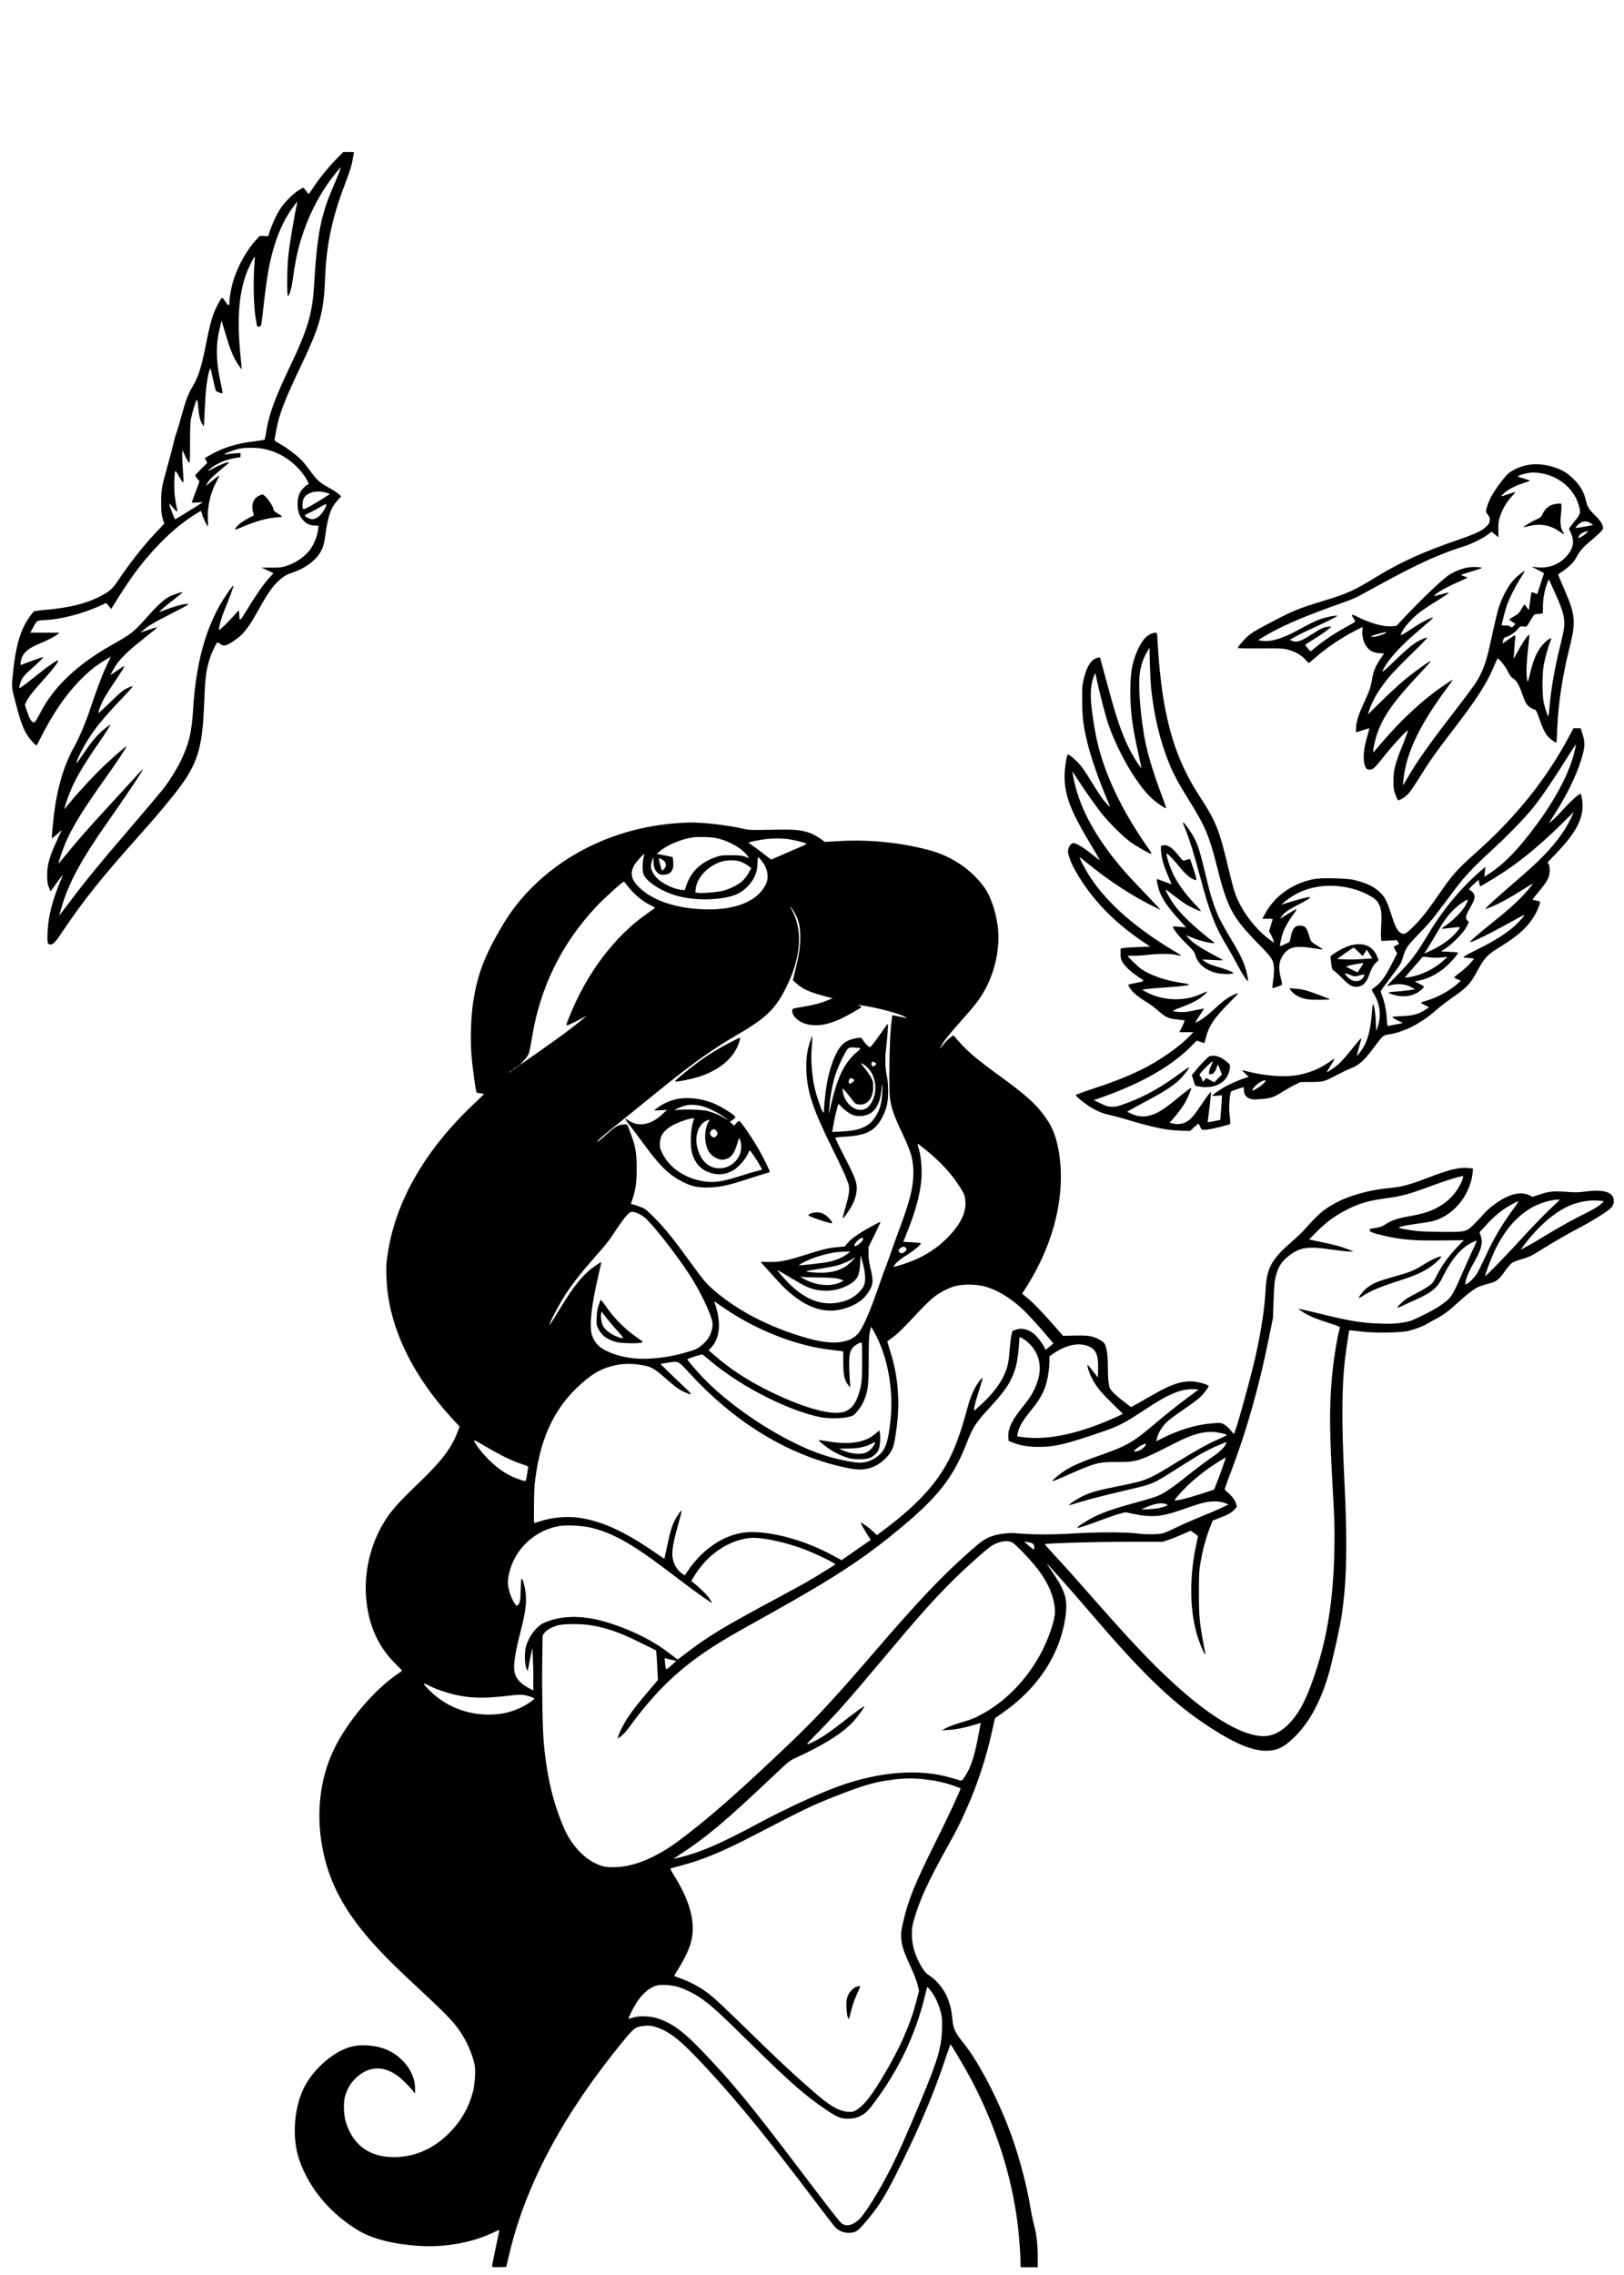 <?xml version="1.0" standalone="no"?>
<!DOCTYPE svg PUBLIC "-//W3C//DTD SVG 20010904//EN"
 "http://www.w3.org/TR/2001/REC-SVG-20010904/DTD/svg10.dtd">
<svg version="1.0" xmlns="http://www.w3.org/2000/svg"
 width="2363pt" height="3308pt" viewBox="0 0 2363 3308"
 preserveAspectRatio="xMidYMid meet">
<g transform="translate(0,3308) scale(0.1,-0.1)"
fill="#000000" stroke="none">
<path d="M4909 30783 c-137 -140 -256 -288 -364 -450 -43 -66 -64 -87 -65 -65
-1 4 -16 25 -34 46 l-33 39 -59 -34 c-72 -40 -216 -182 -269 -264 -56 -85
-113 -205 -151 -315 l-33 -95 -59 3 -60 3 -48 -51 c-148 -157 -286 -408 -349
-634 -21 -77 -45 -210 -46 -261 -1 -80 -11 -82 -60 -10 -52 74 -46 76 -106
-35 -77 -143 -110 -253 -179 -602 -62 -315 -111 -468 -194 -603 -59 -96 -102
-209 -156 -410 -25 -93 -58 -206 -74 -250 -16 -44 -38 -122 -49 -174 -11 -51
-47 -188 -80 -305 -89 -315 -96 -356 -96 -541 0 -137 3 -171 22 -235 l23 -74
-38 -41 c-20 -22 -69 -74 -108 -115 -160 -170 -359 -423 -521 -665 -90 -134
-129 -167 -288 -248 -200 -100 -447 -158 -795 -187 -74 -6 -140 -16 -146 -21
-28 -23 -95 -119 -132 -189 -81 -152 -135 -360 -166 -640 -31 -289 -34 -249
33 -505 73 -284 113 -387 188 -496 33 -47 110 -125 117 -118 2 2 23 42 46 89
193 385 395 676 627 901 122 119 200 178 366 278 l38 23 -14 -33 c-8 -19 -38
-82 -66 -141 -47 -100 -152 -381 -231 -623 -49 -150 -155 -399 -210 -495 -155
-270 -255 -601 -305 -1005 -19 -155 -34 -338 -29 -344 2 -2 35 24 74 58 l70
62 -51 -108 c-128 -272 -162 -387 -163 -548 0 -91 4 -121 23 -172 13 -35 25
-63 27 -63 2 0 32 42 68 93 36 50 77 106 91 122 23 28 23 24 -11 -55 -119
-282 -181 -522 -191 -739 -7 -152 -2 -186 25 -193 44 -12 78 18 159 138 340
506 578 805 1153 1449 329 369 573 667 673 823 188 292 245 522 267 1077 15
396 26 489 81 665 25 82 100 240 115 240 2 0 22 -12 44 -27 37 -24 44 -25 80
-14 56 17 177 100 236 163 74 78 131 164 234 348 120 216 190 320 264 395 80
80 136 117 221 145 177 57 328 162 406 283 46 71 65 132 84 274 39 278 79 391
177 498 l53 58 -41 36 c-23 20 -83 59 -133 86 -137 75 -176 109 -268 235 -46
63 -107 139 -136 169 -68 70 -225 187 -322 241 -56 31 -75 46 -71 58 3 10 14
71 26 137 39 224 118 430 347 910 290 605 344 800 363 1300 19 484 100 869
288 1365 81 214 97 265 117 380 8 47 15 86 15 88 0 1 -35 2 -78 2 l-77 0 -86
-87z m28 -204 c-13 -35 -57 -140 -97 -234 -173 -402 -226 -682 -270 -1410 -25
-421 -90 -638 -360 -1205 -210 -442 -293 -669 -332 -905 -11 -71 -24 -134 -28
-138 -4 -4 -62 -14 -131 -22 -282 -31 -493 -99 -706 -227 l-33 -19 18 -35 18
-35 -88 -86 c-48 -48 -88 -91 -88 -96 0 -5 14 -27 31 -48 l31 -39 -52 -143
c-29 -78 -55 -148 -58 -156 -5 -12 9 -13 78 -8 46 4 81 5 79 3 -15 -13 -391
-246 -400 -248 -10 -3 -94 221 -85 229 1 2 25 -24 52 -56 27 -33 53 -60 58
-60 5 -1 6 14 2 32 -34 167 -40 224 -40 367 1 85 5 165 10 178 9 21 15 14 64
-75 66 -117 68 -113 51 103 -14 185 -14 309 1 274 34 -80 70 -149 85 -163 17
-15 18 -3 18 276 0 235 3 308 17 372 18 85 62 231 77 254 12 19 18 -5 26 -104
9 -117 23 -179 52 -231 14 -25 27 -44 29 -42 2 2 8 112 13 243 6 132 17 292
26 355 16 128 49 263 58 240 3 -8 20 -80 38 -160 17 -80 35 -152 40 -161 8
-16 87 -45 97 -35 3 4 -9 68 -26 144 -68 299 -74 548 -19 779 l31 132 52 -177
c71 -238 113 -345 180 -448 30 -47 57 -84 59 -82 2 2 -2 64 -10 138 -59 550
-36 931 75 1240 34 95 118 265 127 256 2 -1 -2 -72 -8 -157 -16 -219 -6 -581
20 -729 12 -63 21 -118 21 -122 0 -5 11 -8 25 -8 33 0 39 18 54 160 25 242 63
530 87 660 69 379 189 689 352 910 68 93 72 97 67 74 -42 -185 -113 -611 -131
-783 -17 -155 -20 -559 -5 -574 13 -13 47 88 61 178 48 335 76 471 137 665 90
290 224 565 394 806 64 91 171 223 177 219 1 -1 -8 -31 -21 -66z m-1109 -4025
c97 -20 150 -38 238 -80 156 -74 315 -221 396 -367 33 -61 35 -67 17 -72 -10
-4 -39 -26 -63 -51 -60 -59 -86 -130 -86 -233 0 -100 22 -169 73 -227 54 -61
106 -86 179 -86 50 0 58 -3 54 -16 -2 -10 -8 -42 -12 -72 -9 -71 -60 -192
-111 -261 -79 -107 -210 -196 -353 -241 -64 -20 -95 -23 -215 -22 l-140 0 87
-40 87 -41 -73 -81 c-78 -87 -200 -264 -331 -482 -87 -144 -91 -145 -94 -29 0
26 -4 47 -9 47 -4 0 -37 -34 -72 -76 -65 -76 -196 -204 -210 -204 -17 0 26
164 77 289 78 191 134 344 130 355 -5 15 -137 -176 -202 -291 -224 -402 -347
-885 -385 -1508 -21 -343 -61 -506 -185 -760 -61 -123 -169 -295 -253 -400
-73 -91 -395 -472 -592 -700 -292 -338 -555 -659 -739 -905 -101 -135 -181
-238 -179 -230 3 8 20 66 38 129 94 332 292 697 669 1231 171 242 441 640 491
724 13 21 19 37 13 35 -6 -2 -84 -85 -173 -184 -90 -99 -236 -259 -325 -355
-259 -280 -447 -493 -588 -667 -73 -89 -133 -160 -134 -159 -7 7 59 203 101
301 99 231 250 476 583 943 170 239 309 450 301 457 -6 6 -158 -126 -322 -279
-126 -118 -361 -370 -491 -526 -43 -52 -82 -99 -86 -104 -13 -15 31 123 73
229 81 206 189 390 446 763 138 201 169 255 130 225 -150 -111 -226 -195 -373
-411 -53 -79 -99 -141 -101 -139 -13 13 74 193 154 322 119 191 236 334 501
613 193 203 196 210 71 149 -52 -25 -98 -64 -233 -196 -92 -90 -170 -161 -173
-158 -12 12 46 154 100 245 29 49 91 144 138 213 91 133 143 218 137 224 -3 2
-48 -27 -102 -65 -53 -38 -97 -67 -97 -64 0 10 50 100 78 142 59 88 177 205
320 319 260 207 285 227 275 230 -6 2 -61 -14 -124 -36 l-114 -40 40 35 c72
63 166 119 413 243 133 68 242 127 242 132 0 23 -182 -19 -326 -76 -49 -19
-91 -35 -93 -35 -15 0 83 86 202 177 76 58 136 108 133 110 -9 9 -148 -38
-200 -67 -78 -45 -172 -131 -309 -285 -202 -228 -228 -249 -512 -409 -515
-291 -855 -613 -1051 -996 -30 -59 -63 -115 -74 -125 -19 -17 -21 -17 -41 1
-28 25 -46 62 -80 162 l-28 84 23 46 c36 70 100 154 222 287 157 173 254 298
240 312 -9 9 -149 -85 -257 -173 -188 -151 -300 -236 -306 -231 -10 11 19 106
46 149 16 24 61 73 101 108 120 106 200 183 200 191 0 9 -118 -31 -248 -82
-40 -16 -75 -29 -77 -29 -15 0 -1 84 21 126 41 78 110 127 264 191 107 44 206
96 245 128 l30 24 -212 1 -212 0 39 72 c59 109 50 104 188 112 229 13 522 89
772 200 l105 47 36 -43 37 -43 39 63 c82 135 232 362 303 457 267 361 567 656
861 844 53 33 98 61 101 61 3 0 11 -21 18 -47 13 -46 57 -142 80 -173 9 -11
10 12 5 90 -11 186 35 390 125 557 22 41 40 76 40 79 0 13 -23 -2 -91 -58 -42
-35 -84 -70 -94 -78 -24 -20 27 64 64 104 19 21 203 178 260 223 2 2 2 6 -2 9
-11 11 -131 -36 -222 -86 -83 -47 -87 -48 -60 -19 42 43 148 104 232 133 56
19 183 46 217 46 3 0 6 14 6 31 l0 32 -91 -7 c-50 -4 -105 -9 -122 -12 l-32
-5 29 17 c43 24 158 63 219 73 86 14 242 12 325 -5z m926 -641 l48 -15 -93
-61 c-52 -33 -138 -85 -192 -115 -114 -64 -120 -62 -115 33 4 73 31 116 91
147 74 37 164 41 261 11z m-25 -225 c-49 -96 -121 -158 -185 -158 -30 0 -88
25 -104 46 -10 11 4 21 72 52 45 21 117 60 158 85 84 51 95 47 59 -25z"/>
<path d="M3760 25867 c-78 -41 -108 -136 -77 -241 l12 -39 -75 -40 c-91 -48
-136 -80 -179 -129 -41 -47 -28 -48 65 -9 218 93 371 136 519 147 101 7 101 8
1 66 -27 16 -46 35 -46 45 0 55 -124 223 -164 223 -7 0 -32 -10 -56 -23z"/>
<path d="M22238 26320 c-99 -17 -197 -57 -277 -114 -51 -36 -192 -220 -255
-333 -24 -43 -54 -113 -67 -155 -22 -76 -22 -78 -3 -104 40 -56 45 -70 40
-109 -4 -32 -14 -49 -54 -86 -65 -60 -158 -104 -392 -184 -514 -176 -845 -326
-1195 -539 -347 -211 -421 -245 -790 -357 -332 -101 -432 -141 -700 -281 -291
-153 -339 -182 -412 -251 -51 -48 -123 -137 -123 -151 0 -4 147 -6 328 -5 307
2 332 1 406 -19 104 -29 195 -81 248 -142 24 -28 47 -50 52 -50 4 0 49 36 99
80 107 95 243 194 389 284 96 59 279 156 293 156 4 0 3 -20 -1 -45 -9 -66 12
-165 49 -221 49 -74 104 -106 193 -112 l73 -5 -51 -74 c-74 -111 -105 -185
-123 -294 -19 -118 -35 -168 -114 -338 -82 -177 -112 -269 -119 -365 -4 -65
-3 -78 9 -74 59 22 181 59 183 57 2 -2 -14 -64 -35 -137 -43 -151 -56 -266
-40 -361 11 -71 32 -100 72 -103 52 -4 83 23 209 184 126 161 344 397 356 386
3 -4 -22 -76 -56 -160 -133 -328 -153 -403 -154 -568 -1 -114 2 -132 28 -203
15 -42 32 -79 37 -82 17 -11 108 46 156 98 27 31 102 140 166 245 131 212 240
367 456 647 361 467 511 698 616 950 26 61 50 114 54 118 14 14 111 -105 152
-189 30 -59 49 -85 72 -97 47 -25 91 -98 131 -214 19 -56 44 -119 55 -140 21
-42 78 -87 123 -98 29 -7 38 -25 93 -185 25 -73 55 -136 92 -192 26 -38 128
-116 139 -105 3 3 10 104 14 224 13 334 76 751 170 1123 103 407 96 498 -61
863 -33 75 -68 159 -79 186 l-19 48 67 46 c94 64 162 133 196 197 49 92 93
145 184 221 48 40 115 100 150 133 56 55 62 64 56 91 -12 55 -42 99 -119 175
-87 85 -106 117 -130 215 -29 121 -80 210 -170 300 -92 92 -161 136 -277 176
-136 46 -268 59 -390 39z m210 -126 c261 -54 464 -237 527 -474 27 -101 24
-113 -65 -221 -44 -54 -80 -102 -80 -108 0 -5 12 -33 26 -61 59 -118 37 -233
-67 -344 -115 -124 -265 -176 -444 -153 l-60 7 91 -47 90 -48 -49 -152 -49
-152 -39 16 c-22 8 -42 13 -44 11 -3 -3 -13 -62 -22 -133 l-18 -128 -29 41
c-16 23 -32 42 -35 42 -4 0 -21 -26 -38 -58 -37 -67 -48 -78 -125 -121 -32
-18 -58 -36 -58 -39 0 -4 21 -20 46 -36 l45 -29 -27 -28 c-26 -28 -28 -28 -47
-11 -13 12 -35 17 -73 16 -30 0 -54 1 -54 1 0 25 57 243 79 302 42 113 127
280 200 393 33 52 59 96 56 98 -6 7 -118 -83 -159 -128 -92 -102 -180 -272
-231 -446 -14 -49 -48 -195 -76 -324 -76 -355 -109 -470 -179 -612 -56 -112
-96 -168 -465 -648 -308 -400 -485 -656 -609 -875 -46 -81 -56 -93 -52 -65 3
19 8 64 11 100 4 36 18 111 31 168 80 330 265 679 601 1130 46 63 83 116 80
118 -2 2 -79 -49 -172 -113 -284 -199 -580 -475 -865 -808 -56 -66 -108 -126
-115 -134 -19 -20 17 165 53 269 91 264 244 477 659 917 69 73 123 136 120
139 -9 10 -246 -160 -386 -277 -73 -61 -222 -198 -331 -306 l-200 -195 24 68
c53 156 152 317 302 495 40 48 180 191 310 318 131 127 235 234 231 237 -8 8
-78 -19 -146 -58 -73 -42 -150 -107 -326 -276 -82 -79 -158 -148 -168 -154
-16 -8 -16 -5 4 34 76 150 269 357 557 598 95 80 168 146 163 148 -23 8 -161
-62 -279 -141 -130 -87 -192 -122 -192 -111 0 3 15 34 32 68 21 39 68 96 128
157 94 96 163 145 455 327 47 29 85 57 85 62 0 4 -39 -3 -87 -16 -148 -41
-143 -41 -103 -6 50 44 195 123 338 183 67 29 122 56 122 60 0 3 -20 12 -45
19 -25 7 -45 16 -45 19 0 4 68 27 150 51 83 24 150 47 150 51 0 13 -118 19
-187 9 -93 -13 -189 -50 -281 -106 -104 -65 -417 -363 -700 -667 l-74 -79 -73
-5 c-122 -9 -318 47 -522 151 -60 30 -67 21 -28 -36 14 -20 25 -41 25 -45 0
-4 -33 -26 -73 -47 -192 -103 -353 -207 -485 -314 l-92 -74 -40 43 c-21 24
-39 47 -40 50 0 4 39 30 88 60 120 73 220 141 262 179 l35 31 -53 -6 c-68 -7
-102 -24 -237 -110 -160 -104 -218 -122 -289 -92 l-29 13 89 50 c49 28 168 86
264 129 183 82 344 164 337 171 -10 10 -169 -21 -239 -47 -88 -32 -149 -62
-338 -165 -241 -130 -409 -176 -549 -148 -31 6 -24 11 126 96 246 139 569 274
1083 455 85 30 187 71 225 92 39 21 210 114 380 207 489 267 814 413 1160 521
106 33 266 112 340 167 l59 44 47 -39 c26 -21 48 -39 50 -39 2 0 2 44 1 99 -5
123 12 194 73 317 30 59 68 115 111 163 37 39 65 74 63 76 -2 2 -49 -12 -103
-31 -54 -19 -101 -33 -103 -30 -2 2 19 24 46 48 60 54 164 107 284 145 48 15
87 30 87 33 0 4 -37 17 -82 30 -46 12 -87 26 -91 30 -10 9 65 36 134 49 70 14
144 12 227 -5z m701 -725 l32 -24 -83 -16 c-46 -9 -105 -19 -131 -23 l-48 -6
23 29 c58 73 141 89 207 40z m-65 -140 c-16 -17 -50 -42 -75 -55 -43 -21 -47
-22 -42 -5 7 28 43 59 88 75 58 21 62 19 29 -15z m-460 -865 c137 -300 159
-406 120 -592 -12 -59 -34 -152 -48 -207 -70 -277 -130 -619 -148 -850 -6 -77
-14 -144 -18 -148 -9 -10 -41 83 -67 193 -26 107 -25 439 1 560 23 111 61 247
86 310 31 79 27 86 -27 45 -126 -96 -201 -236 -259 -485 -33 -138 -36 -144
-45 -85 -13 91 -8 237 15 440 13 110 21 202 19 205 -12 13 -106 -123 -176
-255 -44 -84 -56 -102 -53 -75 3 19 8 80 11 135 3 55 8 119 12 143 3 27 1 42
-6 42 -6 0 -48 -27 -93 -59 -46 -32 -84 -58 -85 -57 -1 1 3 20 8 43 9 35 16
42 47 51 55 17 125 64 166 114 37 44 38 44 83 38 50 -8 41 -17 124 123 30 50
37 57 65 57 17 0 46 3 63 6 l31 7 0 91 c1 111 20 224 57 329 27 79 27 79 40
51 7 -16 42 -92 77 -170z m-2454 -579 c0 -15 -111 -58 -162 -63 -90 -8 -69 11
45 40 116 30 117 30 117 23z"/>
<path d="M22630 25751 c-82 -12 -147 -64 -185 -146 -21 -46 -28 -52 -91 -79
-65 -27 -190 -104 -182 -111 2 -2 37 5 78 15 156 41 309 14 435 -75 71 -51 89
-53 57 -8 -32 45 -43 126 -32 223 5 47 10 109 10 138 0 58 3 56 -90 43z"/>
<path d="M16765 23869 c-92 -28 -168 -125 -235 -296 -62 -160 -82 -289 -83
-548 0 -291 27 -503 118 -908 25 -110 43 -202 41 -204 -6 -7 -103 142 -153
237 -111 210 -195 444 -303 840 -33 124 -80 294 -103 378 l-42 153 -30 -5
c-90 -18 -157 -114 -201 -290 -27 -105 -28 -122 -28 -331 1 -241 16 -366 74
-607 50 -211 171 -559 294 -846 20 -46 36 -86 36 -90 0 -10 -52 43 -100 103
-26 33 -95 137 -152 230 -118 193 -149 238 -213 306 -44 47 -131 119 -145 119
-18 0 -50 -199 -50 -316 0 -279 87 -507 376 -986 78 -131 140 -238 136 -238
-4 1 -56 41 -117 90 -109 89 -226 160 -262 160 -41 0 -83 -61 -83 -121 0 -49
46 -173 102 -272 228 -406 551 -746 998 -1048 l95 -64 -180 -7 c-99 -3 -196
-10 -215 -15 l-35 -9 0 -75 c1 -62 5 -81 28 -120 37 -63 124 -144 230 -214
101 -67 103 -62 -43 -90 -52 -10 -98 -21 -103 -24 -4 -4 11 -32 33 -63 41 -58
119 -121 252 -202 42 -26 114 -81 160 -122 99 -88 150 -110 278 -120 50 -4 93
-11 96 -15 2 -4 -14 -44 -36 -89 l-40 -80 102 0 102 0 -69 -71 c-132 -134
-387 -316 -600 -428 -233 -123 -443 -208 -798 -325 -137 -45 -247 -87 -245
-92 5 -18 114 -108 193 -159 102 -66 208 -111 310 -131 44 -9 152 -37 240 -64
385 -116 582 -157 791 -162 l131 -3 57 53 c32 28 61 52 64 52 4 0 15 -20 25
-45 15 -36 24 -45 44 -45 54 0 174 22 281 52 l112 32 0 40 c0 23 -5 75 -11
116 -11 83 6 304 25 319 11 8 165 61 179 61 4 0 7 -19 7 -42 0 -60 28 -102 84
-123 40 -15 60 -16 170 -7 141 11 181 25 325 117 48 29 122 71 166 92 l80 38
155 1 c179 2 185 3 366 99 67 35 156 78 199 95 135 53 201 113 348 310 134
179 130 175 217 188 217 32 475 165 690 356 47 41 135 110 195 152 262 183
289 212 403 419 108 196 141 230 338 351 261 159 412 301 506 474 40 72 73
165 64 179 -3 5 -29 12 -56 16 -28 4 -50 10 -50 14 0 4 41 56 91 116 125 152
151 200 157 290 3 54 0 79 -12 104 l-17 32 89 92 c285 294 398 479 417 680 7
75 -9 212 -27 223 -15 9 -144 -106 -249 -223 -57 -63 -129 -136 -159 -161
l-54 -47 24 40 c13 22 47 76 75 120 166 260 299 533 370 760 58 185 62 255 21
383 l-27 82 -52 0 -52 0 -60 -112 c-334 -627 -773 -1175 -1356 -1694 -279
-248 -340 -316 -549 -619 -171 -246 -249 -344 -363 -457 -114 -113 -134 -123
-184 -95 -52 29 -80 85 -150 303 -54 166 -89 231 -164 298 -88 80 -199 130
-374 172 -94 22 -446 31 -553 14 -314 -50 -591 -241 -733 -505 l-41 -75 77 0
c66 0 76 -2 71 -16 -3 -8 -16 -49 -28 -91 l-22 -75 26 -47 c14 -25 31 -63 36
-84 l11 -38 -52 38 c-218 157 -418 419 -510 668 -29 79 -41 125 -131 495 -111
453 -164 582 -381 915 -258 396 -404 760 -505 1260 -54 263 -98 647 -116 1003
-7 147 -5 144 -79 121z m-16 -794 c44 -409 128 -763 262 -1095 62 -154 141
-300 295 -546 231 -371 290 -511 404 -964 148 -589 223 -729 580 -1094 217
-221 237 -251 247 -366 3 -39 -1 -111 -11 -179 -10 -62 -15 -116 -12 -118 6
-6 125 35 139 47 4 4 -1 39 -12 78 -43 158 -36 257 25 349 84 123 183 147 443
104 69 -12 127 -19 129 -16 7 6 11 3 -81 60 -84 51 -84 52 -116 160 -31 102
-55 125 -131 125 -66 0 -103 -44 -125 -145 -9 -44 -18 -84 -19 -88 -2 -9 -137
-70 -141 -65 -7 7 25 150 45 203 28 74 89 179 152 264 27 35 46 66 43 69 -5 5
-121 -61 -194 -111 l-44 -30 19 33 c29 50 101 102 235 170 123 62 179 97 179
112 0 5 -12 6 -27 2 -77 -16 -189 -47 -287 -78 -60 -20 -105 -32 -100 -27 174
149 326 223 530 256 243 40 520 -5 733 -118 94 -50 126 -78 158 -142 33 -63
41 -151 29 -323 -4 -73 -5 -149 -1 -169 l6 -36 113 6 113 5 16 -28 16 -27 -39
-18 c-22 -10 -40 -21 -40 -25 0 -5 11 -27 24 -51 l25 -43 -80 -156 c-92 -181
-156 -269 -233 -325 -31 -22 -56 -44 -56 -49 0 -5 18 -40 40 -77 81 -136 98
-307 47 -459 l-22 -65 -6 137 c-6 127 -21 223 -39 257 -4 8 -11 -29 -15 -85
-16 -241 -51 -399 -112 -516 -31 -60 -101 -154 -109 -146 -2 3 40 161 60 226
4 12 3 22 -1 22 -5 0 -66 -71 -135 -158 -69 -87 -154 -183 -189 -214 -62 -53
-155 -118 -171 -118 -4 0 20 43 54 95 33 53 59 98 56 100 -2 2 -35 -18 -74
-46 -142 -104 -323 -175 -512 -200 -186 -24 -465 2 -702 66 -30 8 -56 13 -57
11 -2 -2 19 -24 47 -49 l50 -45 -52 -17 c-83 -27 -216 -86 -293 -128 -81 -46
-184 -118 -185 -130 0 -5 32 -5 70 -1 l70 7 -1 -34 c0 -19 -6 -99 -12 -179
l-12 -145 -88 -18 c-49 -11 -90 -17 -93 -15 -2 3 5 67 16 144 10 76 22 175 25
219 l6 80 -31 -35 c-17 -19 -73 -98 -124 -175 -97 -145 -147 -200 -214 -234
-53 -27 -126 -34 -185 -19 l-48 13 49 55 c63 72 130 162 172 230 34 57 101
212 94 219 -6 6 -69 -40 -207 -154 -206 -169 -294 -222 -411 -249 -87 -21
-162 -13 -248 26 l-68 31 73 42 c39 22 151 83 247 134 202 107 339 195 427
275 64 58 171 196 153 196 -6 0 -61 -37 -123 -83 -280 -206 -499 -330 -757
-428 -145 -55 -173 -63 -235 -63 -63 0 -80 5 -170 48 l-100 48 120 42 c588
209 1016 455 1309 754 l69 70 55 -19 c30 -10 56 -18 57 -17 1 2 10 34 19 72
42 170 122 292 324 495 84 84 151 155 149 157 -8 8 -95 -32 -157 -71 -36 -23
-110 -83 -165 -135 -55 -51 -127 -113 -160 -137 -61 -46 -134 -87 -141 -81 -2
2 26 48 61 101 36 53 65 98 65 100 0 2 -62 -9 -137 -25 -112 -24 -154 -28
-222 -24 -46 3 -88 9 -93 14 -5 5 43 27 109 51 160 59 260 110 329 171 33 28
60 55 62 60 2 5 -31 -6 -72 -25 -136 -62 -242 -85 -391 -86 -155 0 -315 41
-443 114 l-44 24 79 12 c43 6 155 15 248 21 172 10 324 27 359 40 12 4 -23 13
-95 24 -258 39 -460 108 -606 207 -47 32 -193 174 -193 187 0 4 30 6 68 4 37
-2 135 3 218 12 192 20 326 20 415 0 39 -9 72 -14 75 -11 3 2 -28 24 -68 47
-580 343 -993 702 -1246 1081 -73 109 -183 317 -160 303 7 -4 69 -53 138 -109
279 -225 578 -423 866 -572 88 -45 164 -83 168 -83 4 0 -91 102 -212 228 -121
125 -265 279 -319 342 -396 458 -634 886 -723 1300 -16 74 -28 136 -26 137 2
2 28 -37 59 -85 89 -140 262 -386 355 -507 112 -143 323 -353 437 -434 93 -67
292 -177 301 -168 3 3 -25 50 -63 104 -369 526 -620 1054 -729 1533 -43 191
-85 467 -91 610 -6 145 8 254 46 342 l18 43 17 -80 c41 -191 119 -496 157
-618 131 -415 432 -936 657 -1135 73 -65 195 -146 200 -134 1 5 -26 85 -61
178 -140 371 -224 659 -263 899 -67 419 -86 773 -50 942 20 95 54 185 100 261
l31 53 6 -238 c4 -131 12 -287 18 -348z m6166 -902 c-68 -305 -260 -680 -549
-1073 -265 -360 -459 -564 -678 -711 l-89 -60 7 73 7 73 -24 -20 c-295 -247
-572 -572 -780 -915 -212 -351 -277 -437 -496 -657 -73 -75 -132 -137 -130
-139 1 -2 27 3 57 11 105 28 224 14 309 -37 l42 -25 -88 -12 c-48 -7 -134 -16
-191 -20 -56 -4 -105 -10 -107 -13 -10 -9 69 -36 140 -49 123 -21 247 10 329
82 25 22 46 45 46 50 0 5 -30 24 -67 43 l-68 34 60 12 c151 31 304 114 426
232 73 70 153 168 144 176 -3 3 -60 8 -127 11 l-122 6 69 45 c104 67 262 230
304 313 l34 68 -22 23 c-37 39 -30 64 69 240 46 82 47 137 4 176 -17 15 -38
30 -45 33 -10 4 10 29 61 76 l75 70 8 -50 c6 -33 13 -49 21 -46 7 3 95 55 197
117 331 202 636 448 987 794 l173 171 -45 -97 c-89 -192 -258 -412 -479 -624
-64 -62 -227 -208 -364 -325 -253 -218 -407 -359 -399 -366 2 -2 47 14 100 36
107 45 245 120 406 221 158 99 180 112 180 106 0 -11 -96 -124 -169 -199 -93
-96 -206 -194 -424 -370 -214 -172 -328 -271 -316 -275 25 -10 291 122 649
322 74 41 136 73 138 71 8 -8 -58 -83 -135 -155 -116 -108 -292 -220 -541
-343 -230 -114 -243 -125 -151 -126 20 -1 50 -4 67 -7 l31 -6 -61 -70 c-34
-38 -99 -97 -145 -131 -46 -33 -83 -65 -83 -69 0 -5 21 -18 48 -29 l47 -21
-50 -45 c-113 -102 -303 -204 -460 -248 -33 -10 -64 -20 -69 -23 -5 -3 19 -20
54 -37 l64 -32 -55 -36 c-92 -62 -184 -87 -334 -93 -71 -3 -137 -8 -145 -11
-9 -3 18 -22 68 -47 l84 -42 -105 -22 c-57 -12 -108 -22 -114 -22 -6 0 -13 50
-16 118 -6 114 -35 250 -72 338 -8 20 -15 42 -15 48 0 7 66 100 148 207 136
179 149 200 170 273 42 143 65 179 222 341 190 196 210 221 452 546 232 312
306 392 623 684 204 188 424 410 556 565 129 149 311 414 554 802 61 97 112
174 114 172 2 -1 -5 -38 -14 -81z m-1585 -2247 c-37 -78 -165 -213 -275 -290
-38 -27 -72 -51 -74 -53 -14 -11 17 -10 119 3 166 20 159 23 103 -47 -85 -108
-228 -212 -407 -293 l-76 -35 38 57 c21 31 80 129 132 217 122 211 168 274
265 370 68 68 191 152 203 140 2 -2 -10 -33 -28 -69z m-490 -771 c41 -3 108
-2 149 3 l74 9 -64 -58 c-125 -114 -311 -206 -473 -235 -44 -7 -81 -12 -83
-10 -2 2 47 61 109 131 62 70 122 139 132 152 15 20 25 24 50 19 17 -3 65 -8
106 -11z m-2434 -1808 c-30 -46 -186 -146 -186 -119 0 5 16 27 36 51 36 42
113 90 147 91 16 0 16 -2 3 -23z"/>
<path d="M17213 21108 c3 -7 23 -58 45 -113 57 -143 120 -348 207 -675 134
-501 216 -716 371 -971 48 -79 121 -209 163 -289 70 -133 149 -255 159 -245 9
9 -22 152 -49 226 -40 110 -90 206 -209 404 -56 93 -121 208 -145 255 -63 126
-131 321 -176 508 -127 528 -147 592 -227 731 -44 76 -122 180 -136 180 -4 1
-6 -5 -3 -11z"/>
<path d="M16906 20783 c-17 -5 -18 -12 -12 -86 9 -105 37 -202 102 -354 29
-68 51 -123 50 -123 -1 0 -49 18 -105 40 -57 22 -106 39 -108 36 -9 -8 19
-132 43 -191 48 -118 128 -232 295 -415 l86 -96 -85 8 c-47 5 -92 7 -100 6
-27 -6 69 -132 188 -248 99 -97 120 -123 130 -160 31 -118 121 -206 261 -255
60 -22 188 -35 249 -27 l55 8 -33 21 c-19 11 -66 30 -105 42 -194 59 -232 73
-277 103 -27 18 -48 33 -47 34 1 2 68 -1 147 -6 131 -7 162 -7 149 3 -2 2 -69
38 -149 81 -177 95 -281 165 -340 229 l-44 48 54 -22 c116 -46 198 -72 274
-85 86 -15 102 -12 68 12 -13 9 -71 55 -130 103 -247 203 -394 356 -490 513
-40 64 -75 138 -70 143 2 2 48 -33 103 -77 55 -43 132 -100 170 -125 65 -43
212 -113 238 -113 6 0 -16 28 -49 63 -158 162 -279 324 -352 472 -54 109 -114
305 -94 305 12 0 123 -118 179 -190 65 -83 139 -152 191 -179 74 -38 74 -35
22 130 -27 83 -51 153 -54 156 -3 3 -26 -2 -53 -11 -54 -18 -44 -24 -125 76
-97 119 -154 151 -232 131z"/>
<path d="M19664 19336 c-68 -17 -186 -74 -252 -122 l-53 -39 6 -60 c13 -124
16 -134 49 -154 17 -11 69 -59 115 -106 97 -99 140 -125 209 -125 80 0 140 53
178 158 37 104 66 157 104 192 l40 37 -23 55 c-60 149 -194 207 -373 164z
m102 -97 l62 -62 30 47 29 47 40 -64 40 -64 -146 -10 c-80 -6 -195 -7 -256 -4
l-109 6 114 82 c63 45 119 82 125 82 5 1 37 -27 71 -60z m33 -231 c-23 -35
-43 -64 -45 -66 -1 -2 -40 16 -85 39 l-84 42 40 14 c38 13 206 43 213 37 2 -1
-15 -31 -39 -66z m-141 -110 c51 -19 56 -19 117 -4 86 22 88 21 70 -14 -35
-68 -118 -88 -189 -46 -55 32 -112 109 -68 91 9 -4 41 -16 70 -27z"/>
<path d="M18780 18680 c45 -63 130 -110 235 -130 63 -12 361 -10 335 2 -8 4
-95 36 -193 73 -149 55 -193 67 -275 75 -134 13 -127 14 -102 -20z"/>
<path d="M17600 17721 c-22 -6 -148 -138 -227 -237 l-31 -39 24 -76 24 -76 60
-13 c84 -18 196 -8 264 23 106 49 165 128 181 242 6 46 4 52 -22 76 -96 89
-190 123 -273 100z m26 -129 c-14 -28 -28 -69 -32 -91 -6 -40 -6 -41 24 -41
22 0 36 8 51 29 12 16 21 31 21 34 0 2 7 22 16 43 l16 38 29 -74 29 -75 -56
-56 -56 -57 -59 31 -59 32 -23 -29 -24 -29 -12 33 c-6 19 -18 42 -27 51 -15
17 -14 21 15 57 38 49 161 165 168 159 2 -3 -7 -28 -21 -55z"/>
<path d="M9790 21105 c-1055 -92 -1993 -654 -2484 -1490 -257 -436 -361 -709
-421 -1106 -35 -233 -44 -567 -21 -819 16 -172 61 -488 71 -498 3 -3 27 -7 55
-10 27 -2 50 -8 50 -12 0 -4 -56 -59 -124 -123 -713 -664 -1155 -1421 -1271
-2177 -25 -158 -27 -193 -22 -360 21 -697 362 -1421 986 -2090 l79 -85 -37
-95 c-90 -229 -233 -414 -561 -728 -320 -305 -434 -439 -542 -636 -158 -287
-240 -638 -225 -965 20 -419 161 -757 429 -1023 54 -53 98 -99 98 -102 0 -3
-28 -24 -62 -47 -351 -235 -755 -717 -944 -1129 -187 -407 -243 -882 -159
-1365 95 -543 335 -986 816 -1504 151 -163 298 -306 644 -627 409 -381 495
-475 610 -673 72 -124 141 -307 154 -407 12 -92 -2 -276 -29 -377 -57 -216
-160 -401 -318 -568 -221 -235 -488 -363 -782 -376 -382 -16 -639 158 -747
506 -35 112 -39 302 -9 391 35 101 69 162 125 222 190 206 422 225 646 55 61
-46 168 -153 218 -217 l27 -35 0 69 c0 138 -57 277 -163 391 -139 153 -316
231 -547 242 -135 7 -235 -13 -358 -72 -233 -111 -467 -352 -570 -588 -130
-301 -150 -705 -48 -1002 142 -416 451 -785 866 -1033 206 -123 530 -202 904
-222 372 -19 744 50 1049 193 91 43 97 45 92 24 -22 -91 -105 -494 -105 -509
0 -17 8 -18 102 -16 l103 3 56 231 c243 995 785 2002 1643 3049 165 200 176
209 310 226 79 10 152 -4 251 -48 185 -84 351 -231 740 -658 432 -474 864
-1007 1519 -1875 131 -173 252 -330 270 -348 86 -92 249 -109 336 -36 54 46
204 226 282 339 104 152 189 306 372 680 261 529 465 1020 617 1483 35 105 66
192 69 192 13 0 233 -377 328 -560 337 -651 559 -1347 646 -2025 24 -183 45
-471 46 -602 l0 -53 125 0 125 0 0 148 c0 177 -20 346 -54 468 -14 49 -37 157
-50 239 -69 410 -193 855 -347 1241 -181 455 -434 924 -633 1169 -117 145
-146 207 -158 339 -11 124 -29 202 -68 305 -52 133 -160 267 -276 340 -55 35
-101 100 -160 225 -57 124 -85 242 -86 364 0 104 7 143 54 292 75 242 192 494
433 930 180 324 213 391 316 623 154 347 280 733 363 1107 l43 195 115 80
c516 358 842 862 913 1414 31 236 -8 362 -192 629 -46 67 -82 122 -80 122 11
0 367 -402 687 -775 733 -856 1171 -1272 1691 -1607 425 -274 689 -369 912
-328 88 17 154 51 242 126 261 223 454 565 581 1029 48 176 145 612 169 760
81 509 94 1061 45 2035 -39 787 -37 1306 6 1700 13 117 62 453 67 456 1 1 76
-7 167 -18 222 -26 583 -20 703 11 105 27 211 68 272 107 28 17 84 48 125 69
93 47 186 116 315 235 115 106 220 188 285 221 25 12 92 35 150 50 127 33 153
52 249 187 38 53 84 107 103 119 18 12 76 34 128 49 113 32 157 53 310 149
157 98 409 244 500 290 202 102 455 260 506 316 44 48 48 124 10 174 -50 65
-178 85 -376 60 -104 -14 -160 -16 -245 -9 -225 17 -287 12 -417 -31 l-118
-39 -43 21 c-138 67 -314 19 -529 -143 -49 -36 -112 -93 -140 -127 -29 -34
-89 -99 -134 -143 -118 -118 -121 -119 -459 -118 -148 1 -317 6 -375 13 -148
16 -284 43 -266 53 26 15 141 37 301 58 88 11 189 30 225 42 196 64 369 219
465 417 44 91 74 189 81 271 l7 68 -60 7 c-134 15 -286 -21 -609 -146 -247
-95 -372 -129 -539 -144 -310 -28 -614 -115 -825 -236 -150 -86 -232 -157
-408 -357 -35 -40 -120 -122 -190 -183 -303 -263 -371 -387 -387 -704 -14
-264 -62 -583 -140 -940 -74 -333 -302 -1158 -321 -1154 -5 0 -29 26 -54 57
-27 33 -64 66 -92 80 -47 24 -49 24 -182 13 -220 -17 -472 -94 -714 -215 l-90
-45 18 63 c23 80 81 168 157 235 32 29 131 101 220 161 88 60 190 134 225 165
69 59 156 172 142 184 -26 22 -139 54 -214 61 -162 14 -320 -35 -565 -176 -82
-47 -194 -111 -248 -141 l-99 -55 -114 87 c-62 47 -133 109 -157 136 -39 45
-45 58 -55 127 -7 42 -12 147 -12 232 0 188 -20 311 -57 351 -33 36 -107 75
-179 94 -55 15 -138 18 -368 11 l-49 -1 -109 125 c-186 212 -309 341 -399 416
l-87 72 66 103 c412 652 579 1376 461 2002 -43 224 -105 361 -245 536 -124
154 -262 273 -610 526 -341 249 -461 350 -606 514 l-66 75 -42 -29 c-24 -16
-68 -60 -98 -97 -31 -37 -57 -68 -59 -68 -1 0 11 24 28 53 44 74 111 157 284
352 196 221 253 294 327 418 149 252 230 582 213 872 -13 225 -95 494 -192
635 -188 270 -481 470 -820 559 -419 111 -872 156 -1308 130 l-203 -12 -68 49
c-38 28 -103 63 -144 78 -133 49 -219 57 -570 50 -297 -6 -320 -5 -408 15
-238 54 -579 93 -790 90 -48 -1 -152 -7 -232 -14z m627 -211 c188 -39 381
-149 463 -264 l21 -29 -58 21 c-49 18 -81 21 -203 21 -133 1 -151 -1 -225 -27
-219 -76 -358 -209 -426 -406 l-26 -75 -38 4 c-116 9 -283 88 -365 171 -85 87
-108 170 -70 260 l19 45 0 -59 c1 -81 19 -132 58 -166 28 -25 42 -30 87 -30
105 0 153 64 142 189 -3 35 -7 65 -9 67 -2 2 -55 13 -117 25 l-114 22 39 34
c108 94 307 178 485 206 68 11 267 6 337 -9z m1031 -14 c91 -10 268 -53 285
-69 4 -4 -21 -19 -55 -33 -35 -14 -152 -65 -260 -112 l-197 -86 -113 87 c-62
49 -137 103 -166 122 -29 18 -51 36 -48 38 11 11 178 45 256 52 127 12 191 12
298 1z m-2084 -272 c-19 -72 -18 -199 2 -246 39 -94 212 -214 412 -286 177
-63 426 -89 647 -66 225 23 341 68 446 172 103 104 151 215 151 353 1 95 5 97
58 30 52 -65 82 -134 87 -200 7 -79 -8 -128 -59 -205 -131 -195 -413 -304
-788 -304 -454 0 -837 125 -1040 340 -94 99 -111 184 -59 289 21 44 135 175
151 175 3 0 0 -24 -8 -52z m260 -22 c40 -17 66 -51 66 -87 0 -29 -47 -87 -59
-73 -9 10 -51 174 -45 174 3 0 20 -6 38 -14z m1151 -35 c31 -11 78 -36 105
-56 l50 -37 -36 -69 c-23 -43 -57 -88 -91 -119 -65 -59 -189 -121 -288 -144
-90 -21 -297 -38 -354 -30 l-44 7 6 53 c17 161 177 332 369 393 85 27 210 28
283 2z m-1655 -339 c92 -124 228 -240 348 -296 34 -16 62 -32 62 -36 0 -3 -47
-39 -106 -79 -475 -328 -883 -865 -1138 -1502 -50 -124 -52 -129 -33 -129 15
0 199 90 247 121 103 66 -134 -128 -340 -277 -91 -66 -241 -174 -335 -239 -93
-65 -192 -134 -220 -153 l-50 -35 56 59 c32 32 66 77 77 99 12 25 32 116 52
240 115 728 431 1374 934 1909 106 114 386 367 404 366 4 0 23 -22 42 -48z
m2448 -416 c57 -104 77 -194 76 -351 -1 -142 -15 -237 -71 -470 l-36 -150 58
-51 c93 -84 194 -126 470 -197 l50 -13 -75 -31 c-98 -41 -203 -68 -372 -96
-120 -19 -138 -24 -140 -42 -14 -83 93 -183 225 -211 181 -39 374 11 644 167
159 91 152 85 112 103 l-34 15 40 -5 c215 -29 547 -114 645 -166 30 -16 46
-26 35 -23 -40 10 -210 43 -212 41 -1 -1 -9 -69 -18 -151 -23 -201 -33 -916
-16 -1048 21 -155 61 -269 189 -537 120 -252 152 -368 152 -549 0 -215 -45
-398 -204 -826 -52 -137 -106 -288 -121 -335 -15 -47 -46 -130 -67 -185 -22
-55 -68 -183 -103 -285 -136 -398 -244 -642 -317 -721 -129 -137 -380 -158
-727 -59 -563 159 -1050 414 -1406 736 -73 66 -124 128 -270 329 -274 377
-394 527 -544 678 -128 129 -140 139 -211 166 -41 16 -90 32 -107 36 -18 3
-33 8 -33 9 0 2 9 28 19 59 50 143 65 252 65 457 -1 220 -15 311 -77 480 -66
179 -54 163 -117 158 -80 -6 -116 -27 -251 -149 -67 -61 -124 -107 -128 -103
-10 10 76 83 368 318 151 121 385 310 521 421 473 385 783 607 1151 820 427
248 563 383 724 719 180 374 219 725 112 998 -19 47 -45 101 -58 120 -22 32
-22 32 -1 14 12 -10 39 -51 60 -90z m-4018 -2210 c0 -2 -8 -10 -17 -17 -16
-13 -17 -12 -4 4 13 16 21 21 21 13z m-40 -30 c0 -3 -15 -14 -32 -26 l-33 -22
30 26 c31 27 35 29 35 22z m-70 -50 c0 -2 -8 -10 -17 -17 -16 -13 -17 -12 -4
4 13 16 21 21 21 13z m6010 -1131 c194 -152 367 -332 480 -500 98 -146 111
-176 117 -265 11 -157 -63 -317 -227 -493 -134 -144 -285 -253 -464 -337 -94
-45 -247 -98 -325 -115 l-34 -7 22 31 c29 40 86 85 196 154 84 52 185 138 185
157 0 5 -58 11 -129 15 l-128 7 47 117 c150 367 220 654 220 894 0 127 -15
251 -40 338 -23 78 -24 85 -7 72 6 -5 46 -36 87 -68z m7840 -412 c0 -10 -13
-46 -29 -80 -87 -184 -229 -317 -424 -400 -90 -38 -158 -57 -305 -84 -208 -38
-283 -63 -378 -126 -37 -25 -72 -37 -135 -48 -46 -8 -85 -15 -86 -15 -2 0 -3
-8 -3 -18 0 -27 49 -45 230 -86 236 -54 422 -69 813 -64 l327 3 -64 -65 c-153
-157 -252 -293 -334 -455 -43 -87 -57 -105 -108 -143 -31 -23 -120 -75 -196
-114 -105 -53 -156 -86 -206 -133 -37 -35 -64 -66 -60 -70 3 -3 26 4 50 16 23
12 111 52 195 89 261 116 340 182 423 355 110 230 258 406 403 479 42 22 79
37 82 35 2 -3 -11 -39 -31 -80 -20 -41 -83 -181 -140 -311 -165 -379 -190
-423 -271 -489 -91 -74 -207 -143 -384 -227 -133 -63 -155 -70 -264 -87 -96
-14 -155 -17 -314 -12 -273 8 -450 38 -934 158 -132 33 -242 57 -245 54 -6 -6
-11 -3 69 -52 83 -52 195 -98 382 -157 124 -39 147 -50 143 -64 -41 -134 -100
-512 -120 -767 -35 -439 -31 -755 20 -1650 22 -394 25 -508 20 -790 -14 -773
-111 -1358 -324 -1945 -108 -300 -206 -474 -347 -616 -92 -93 -190 -148 -297
-165 -263 -43 -708 186 -1218 627 -356 307 -696 658 -1260 1299 -362 411 -489
553 -643 718 -71 76 -127 140 -125 142 14 14 729 35 1185 35 l528 0 75 24 c41
13 133 49 204 80 l129 57 54 -36 c29 -19 53 -40 53 -45 0 -6 -9 -50 -19 -98
-104 -467 -104 -945 0 -1313 28 -102 100 -283 120 -303 12 -13 13 -24 -20 154
-58 308 -66 399 -66 735 0 277 3 324 23 445 31 178 73 338 130 487 l47 122 85
32 c131 49 194 84 233 129 l35 41 -14 46 c-16 52 -64 116 -124 163 -22 17 -40
38 -40 45 0 7 47 138 105 291 211 554 393 1196 527 1854 l70 345 9 245 c4 135
13 270 19 300 35 184 92 280 229 378 146 105 268 120 586 73 116 -17 237 -31
270 -30 l60 0 -75 30 c-106 42 -189 65 -394 108 l-179 37 104 105 c152 153
289 253 473 342 175 84 292 117 541 152 231 31 324 56 618 164 224 82 351 124
452 149 56 14 55 14 55 -5z m1365 -370 c-173 -161 -297 -287 -500 -508 -239
-261 -536 -567 -543 -561 -10 11 90 276 149 395 222 447 539 693 929 720 8 0
-7 -20 -35 -46z m675 20 c15 -14 -105 -99 -218 -155 -202 -99 -433 -227 -622
-343 -96 -59 -218 -131 -270 -158 l-95 -51 29 39 c228 309 482 527 720 618
115 43 250 66 361 59 50 -2 92 -7 95 -9z m-1268 -55 c-210 -287 -313 -458
-441 -734 -56 -120 -115 -240 -132 -266 -37 -57 -102 -124 -142 -145 l-29 -15
7 44 c10 58 46 145 98 237 134 232 159 322 121 434 l-16 47 71 79 c100 111
185 188 278 254 72 50 194 117 216 117 4 0 -10 -24 -31 -52z m-12792 -117 c28
-11 73 -36 100 -57 105 -80 454 -521 655 -828 157 -238 321 -578 341 -706 10
-59 -14 -153 -56 -223 -41 -68 -143 -155 -208 -176 -242 -80 -444 -118 -664
-128 -220 -9 -401 21 -577 96 -133 57 -198 119 -243 232 -50 126 -15 447 98
922 20 82 34 150 32 152 -7 8 -142 -88 -202 -143 -126 -116 -239 -269 -429
-582 -49 -80 -97 -157 -108 -170 l-20 -25 17 43 c28 73 153 302 221 407 112
170 229 319 433 550 170 192 191 219 300 384 55 83 123 177 152 210 60 67 78
72 158 42z m3908 -503 c21 -21 13 -46 -23 -68 -26 -16 -39 -19 -53 -11 -32 17
-34 40 -7 67 26 26 64 31 83 12z m1126 -559 c178 -41 375 -155 560 -323 88
-80 242 -248 388 -422 l76 -90 -57 -46 -58 -46 -20 41 c-28 58 -105 156 -146
189 -92 72 -181 93 -266 62 l-50 -18 -16 -70 c-8 -39 -19 -135 -25 -213 -13
-178 -29 -247 -84 -367 -59 -127 -165 -264 -302 -394 -63 -59 -119 -109 -125
-111 -19 -6 2 89 63 278 32 101 57 188 56 193 -2 6 -20 -9 -39 -33 -74 -92
-134 -224 -183 -404 -68 -248 -91 -320 -148 -475 -182 -496 -480 -858 -1071
-1300 l-98 -73 -52 50 c-47 46 -167 133 -182 133 -8 0 54 -112 107 -194 l38
-59 -123 -84 c-67 -47 -162 -113 -212 -148 l-90 -62 -145 78 c-382 206 -846
336 -1184 330 -331 -5 -678 -221 -908 -564 l-45 -67 -40 29 c-80 58 -128 145
-139 251 -8 85 13 207 75 430 75 267 75 275 3 166 -74 -112 -104 -202 -157
-460 -20 -93 -37 -171 -38 -172 -2 -2 -54 33 -117 77 -451 316 -800 475 -1135
520 -181 24 -404 1 -579 -60 -33 -12 -61 -19 -63 -17 -8 8 -3 468 6 556 55
507 185 877 420 1191 140 188 370 393 525 468 202 97 411 122 646 75 109 -21
160 -52 310 -184 135 -119 194 -163 265 -196 141 -65 142 -55 10 69 -66 61
-171 162 -233 223 l-114 111 105 17 c160 26 155 29 311 -143 631 -691 1370
-1156 2150 -1352 305 -77 419 -77 576 2 72 36 167 123 208 192 44 72 57 125
87 346 52 382 24 752 -84 1096 -28 88 -51 163 -51 166 0 3 35 31 78 61 77 56
152 130 396 391 71 76 163 164 205 196 95 73 224 138 316 161 104 26 283 26
399 -1z m-3627 -412 c447 -277 967 -466 1418 -516 55 -7 117 -14 138 -17 l37
-6 0 -156 c0 -196 17 -267 80 -342 l22 -25 -9 130 c-4 72 -8 180 -7 240 1 123
18 177 70 227 32 30 102 63 113 53 3 -4 6 -124 6 -268 0 -272 -7 -339 -47
-467 -46 -146 -101 -220 -193 -262 -164 -75 -581 34 -1100 287 -317 155 -579
325 -812 529 l-82 71 33 35 c128 135 151 350 68 616 l-19 62 83 -59 c46 -33
136 -92 201 -132z m2048 -266 c186 -336 277 -815 235 -1242 -31 -315 -66 -436
-154 -524 -78 -78 -190 -125 -297 -125 -102 0 -371 58 -549 119 -553 187
-1277 652 -1711 1097 -108 111 -255 282 -248 288 16 14 211 76 220 70 7 -4 67
-53 133 -108 438 -367 1144 -722 1601 -807 105 -19 294 -16 388 6 78 19 79 20
137 90 40 47 70 97 94 155 57 139 66 221 66 585 0 257 3 336 16 403 9 45 18
81 20 79 2 -1 24 -40 49 -86z m2230 -140 c171 -150 219 -369 130 -601 -47
-125 -92 -199 -214 -350 -149 -186 -205 -303 -199 -420 l3 -63 75 -29 c104
-40 214 -58 360 -58 225 0 360 30 790 173 367 121 438 156 755 366 345 229
525 305 705 299 l81 -3 -208 -155 c-114 -85 -302 -236 -417 -334 -342 -290
-416 -332 -884 -495 -181 -63 -316 -123 -412 -180 -88 -53 -224 -165 -206
-169 8 -2 76 25 152 59 474 210 507 220 786 219 297 0 319 7 872 289 221 112
387 158 533 148 78 -6 193 -33 193 -46 0 -4 -55 -30 -122 -60 -146 -63 -315
-156 -608 -336 -420 -258 -435 -264 -860 -349 -292 -59 -380 -83 -500 -139
-75 -34 -215 -125 -206 -134 2 -3 70 16 149 41 137 43 359 100 832 211 237 56
252 63 610 290 269 170 343 214 464 274 67 34 226 101 238 101 2 0 -5 -17 -16
-38 -23 -46 -94 -113 -181 -172 -95 -64 -307 -224 -450 -340 -69 -55 -171
-130 -228 -165 -111 -70 -145 -82 -499 -180 -267 -73 -415 -125 -548 -190
-105 -51 -261 -152 -251 -162 8 -8 172 45 351 114 94 35 211 76 261 89 l91 24
124 -26 c254 -52 397 -41 664 52 262 92 342 115 427 126 94 12 183 3 248 -25
l35 -15 -105 -50 c-58 -27 -197 -87 -310 -132 -113 -46 -267 -114 -343 -151
-76 -38 -163 -76 -195 -85 -66 -17 -246 -20 -367 -4 -176 22 -555 23 -920 2
-345 -21 -633 -19 -855 3 -87 9 -241 -9 -337 -40 -103 -32 -160 -72 -355 -245
-396 -352 -722 -696 -1363 -1440 -660 -765 -868 -986 -1395 -1484 -653 -617
-1044 -957 -1445 -1257 -343 -256 -674 -392 -960 -391 -85 0 -125 4 -175 21
-198 64 -376 228 -506 467 -25 47 -75 164 -110 261 -113 307 -182 638 -220
1038 -20 214 -30 752 -24 1221 l5 361 25 36 c30 44 109 88 200 113 89 23 348
23 480 0 244 -43 420 -105 716 -252 l231 -114 7 -83 c3 -45 9 -141 12 -214 l7
-132 -99 -117 c-182 -214 -265 -318 -329 -415 -64 -94 -137 -236 -151 -294
l-7 -29 39 29 c49 37 94 87 164 185 114 160 309 392 449 533 298 303 634 549
1119 821 130 73 356 199 502 281 905 506 1337 791 1865 1233 535 447 750 727
945 1228 80 207 132 289 292 463 239 260 310 356 376 511 17 41 39 104 47 140
19 79 45 286 45 356 0 28 3 53 6 57 8 8 72 -30 119 -72z m846 -45 c143 -44
182 -121 177 -349 l-3 -117 -60 75 c-33 42 -66 84 -72 92 -48 62 0 -104 61
-209 63 -111 125 -185 290 -346 l146 -142 -77 -36 c-543 -249 -1002 -350
-1374 -303 l-88 11 5 32 c19 107 60 179 204 357 158 196 215 322 246 539 8 52
14 127 14 166 l0 71 58 40 c163 115 341 159 473 119z m-8729 -1474 c214 -125
374 -203 506 -247 91 -30 112 -40 108 -53 -3 -10 -10 -55 -17 -102 -7 -47 -16
-89 -20 -94 -9 -11 -124 27 -219 73 -188 90 -401 290 -520 485 -30 50 -31 50
162 -62z m9598 32 c0 -27 -65 -80 -114 -94 -26 -7 -49 -10 -53 -7 -10 11 60
69 112 93 60 28 55 28 55 8z m1120 -326 c-27 -79 -66 -185 -87 -236 l-38 -93
-150 -50 c-229 -75 -425 -123 -425 -103 0 3 32 42 71 87 142 163 354 338 574
474 55 34 101 63 102 63 1 0 -20 -64 -47 -142z m-820 -543 l25 -13 -30 -12
c-75 -29 -148 -42 -250 -46 l-110 -4 45 21 c138 64 264 85 320 54z m-8380
-338 c309 -72 593 -228 1065 -584 105 -78 258 -194 340 -256 176 -133 356
-259 363 -253 2 3 -15 33 -39 67 -39 55 -145 158 -232 226 l-29 22 38 63 c192
321 506 535 824 564 165 14 528 -65 813 -177 175 -70 433 -197 421 -208 -21
-18 -311 -196 -439 -269 -77 -43 -273 -150 -435 -237 -728 -389 -997 -552
-1289 -779 -68 -53 -127 -96 -131 -96 -4 0 -61 42 -126 93 -219 171 -517 322
-849 430 -329 108 -624 123 -870 46 -55 -17 -118 -44 -141 -59 -102 -71 -195
-211 -225 -340 -17 -77 -15 -215 5 -284 10 -32 19 -56 22 -53 3 3 14 51 24
108 10 57 25 131 33 164 l14 60 6 -124 c4 -68 7 -207 7 -308 l0 -184 -72 37
c-92 49 -160 114 -187 181 -41 101 -22 265 74 640 67 259 87 399 76 533 -9
105 -47 248 -63 232 -5 -5 -10 -79 -12 -163 -2 -156 -10 -195 -48 -227 -20
-17 -89 104 -116 204 -27 99 -28 169 -3 271 82 344 361 611 711 679 103 21
342 11 470 -19z m6139 -217 c45 -22 258 -244 359 -373 173 -221 262 -440 262
-642 -1 -123 -101 -409 -217 -620 -201 -363 -486 -658 -818 -847 -120 -68
-168 -88 -345 -140 -74 -22 -164 -55 -200 -74 l-65 -35 100 5 c104 6 254 36
388 79 42 14 77 23 77 21 0 -2 -16 -86 -35 -186 -56 -297 -110 -462 -195 -590
-39 -60 -45 -65 -69 -58 -14 4 -73 21 -131 38 -462 136 -1040 92 -1640 -124
-301 -109 -767 -325 -1195 -554 -509 -273 -801 -400 -1077 -470 -64 -17 -120
-30 -125 -30 -4 0 42 32 102 71 368 238 650 475 1315 1104 251 237 270 253
350 289 434 199 704 371 860 548 62 70 153 198 146 205 -6 6 -147 -97 -331
-241 -171 -134 -282 -209 -381 -259 -163 -82 -163 -82 32 115 265 268 451 478
929 1048 491 586 731 857 989 1118 186 189 549 516 618 556 113 66 225 83 297
46z m287 -11 c22 -11 30 -22 32 -48 2 -18 0 -37 -5 -41 -4 -5 -37 19 -73 52
l-65 60 41 -5 c23 -3 55 -11 70 -18z m-5243 -1696 l68 -15 -57 -52 c-90 -80
-92 -81 -98 -49 -2 16 -8 55 -11 87 -6 54 -5 58 12 52 10 -4 49 -14 86 -23z
m-3264 -477 c218 -64 400 -83 637 -68 98 7 229 19 289 27 68 10 133 13 170 9
60 -6 160 -38 170 -53 6 -11 -97 -82 -181 -124 -150 -76 -300 -110 -484 -110
-320 -1 -624 121 -851 343 -42 41 -82 85 -88 98 -11 20 1 16 90 -29 63 -31
160 -68 248 -93z m6951 -1261 c158 -18 280 -45 412 -91 56 -20 104 -37 105
-38 9 -7 -180 -413 -359 -772 -306 -614 -399 -842 -473 -1159 -32 -138 -36
-171 -32 -240 9 -130 29 -189 171 -501 26 -56 56 -140 68 -188 l21 -86 -48
-182 c-85 -319 -233 -652 -453 -1023 -187 -314 -284 -442 -393 -516 -52 -35
-64 -39 -119 -39 -112 0 -232 56 -384 178 -224 181 -562 489 -936 854 -511
498 -634 614 -730 687 -130 99 -260 169 -422 227 -40 15 -75 28 -77 30 -2 2
21 43 51 91 159 255 218 418 218 600 0 227 -91 484 -273 771 -32 52 -56 96
-53 99 2 3 78 24 168 48 297 78 606 206 1038 431 760 394 858 441 1186 570
407 161 571 209 834 244 167 22 317 24 480 5z m-3600 -3016 c102 -28 257 -106
362 -182 138 -99 276 -226 708 -651 569 -561 795 -758 1106 -966 158 -105 208
-124 327 -118 67 3 94 9 147 34 83 40 118 73 222 214 357 483 590 977 727
1539 17 68 32 126 34 128 2 1 25 -25 52 -59 65 -84 120 -204 146 -318 18 -82
20 -116 16 -240 -10 -273 -64 -452 -311 -1044 -221 -527 -320 -750 -433 -974
-171 -336 -376 -666 -467 -750 -95 -88 -195 -105 -258 -46 -36 34 -229 282
-578 744 -728 961 -995 1286 -1423 1734 -289 302 -444 418 -652 490 -114 40
-271 47 -370 18 -38 -12 -70 -20 -71 -19 -2 1 17 44 40 94 99 207 217 336 356
386 60 22 217 16 320 -14z"/>
<path d="M12851 18103 c-64 -95 -178 -246 -189 -251 -15 -5 -83 61 -102 99
-24 45 -38 48 -138 24 -114 -27 -170 -69 -231 -173 -67 -114 -126 -291 -157
-465 -20 -115 -44 -327 -44 -389 0 -27 -4 -48 -8 -48 -18 0 -103 241 -131 372
-37 170 -55 407 -41 553 5 55 9 123 9 150 l-1 50 -28 -83 c-47 -134 -63 -261
-57 -431 11 -307 96 -562 370 -1116 164 -331 233 -485 247 -550 15 -72 3 -147
-50 -328 -23 -76 -39 -144 -38 -149 6 -18 104 120 144 201 49 101 69 201 56
285 -13 81 -45 154 -194 444 -66 128 -117 236 -114 239 3 3 68 10 144 14 246
14 373 60 466 169 60 70 119 193 142 295 23 104 23 300 0 405 -26 116 -31 266
-13 415 19 156 32 355 24 355 -4 0 -33 -39 -66 -87z m-333 -268 c4 -3 -13 -23
-38 -43 -187 -154 -293 -364 -384 -762 l-36 -155 6 90 c9 141 42 329 81 460
40 134 159 384 195 410 18 13 38 16 96 12 41 -3 77 -8 80 -12z m218 -209 c19
-15 19 -15 -3 -37 -28 -29 -53 -19 -53 21 0 34 22 40 56 16z m-180 -19 c195
-111 243 -420 94 -605 -50 -63 -134 -79 -215 -41 -89 42 -158 141 -171 245
l-6 49 28 -27 c15 -15 58 -67 94 -115 65 -86 67 -88 116 -94 125 -14 209 89
209 256 0 72 -3 86 -34 143 -19 34 -60 94 -93 132 -58 70 -62 80 -22 57z
m-135 -223 c11 -14 10 -20 -14 -40 -16 -13 -35 -24 -43 -24 -15 0 -19 35 -8
64 8 21 48 21 65 0z m416 -191 c-8 -159 -35 -253 -100 -353 -48 -73 -88 -110
-157 -145 -84 -42 -184 -62 -343 -69 l-129 -6 6 28 c3 15 11 59 17 97 13 84
58 267 69 278 4 5 17 -5 29 -22 31 -42 127 -114 181 -134 58 -22 133 -22 199
0 126 40 197 161 216 366 11 118 19 92 12 -40z"/>
<path d="M10615 17917 c-166 -86 -317 -179 -458 -283 -125 -92 -336 -266 -336
-277 -2 -20 265 34 389 78 275 100 462 262 536 465 25 71 29 90 17 90 -5 -1
-71 -33 -148 -73z"/>
<path d="M9883 17104 c-101 -15 -211 -59 -295 -118 -38 -26 -68 -50 -68 -52 0
-3 42 -2 93 1 l92 6 -70 -66 c-162 -153 -345 -186 -488 -89 -21 14 -42 24 -47
22 -4 -2 22 -41 60 -88 37 -47 126 -165 197 -262 238 -327 372 -460 565 -558
142 -74 237 -94 408 -87 166 7 264 29 576 130 126 41 244 78 262 82 17 3 32
11 32 16 0 17 -86 194 -146 300 -100 180 -277 438 -300 439 -7 0 -25 -15 -42
-34 l-30 -35 -39 35 c-21 20 -32 33 -26 29 14 -7 83 44 83 60 -1 29 -213 160
-338 209 -152 59 -330 81 -479 60z m337 -110 c72 -19 206 -83 291 -140 82 -54
104 -80 27 -31 -64 41 -161 81 -254 104 -73 18 -364 25 -434 11 l-35 -8 25 20
c30 24 130 58 185 63 52 5 127 -2 195 -19z m-120 -178 c0 -2 -6 -21 -13 -42
-41 -117 -48 -369 -14 -475 42 -129 113 -213 220 -258 131 -54 249 -49 367 15
84 46 190 167 230 263 7 17 16 31 19 31 10 0 101 -133 145 -212 l37 -67 -40
-10 c-23 -6 -60 -16 -83 -22 -24 -6 -113 -33 -198 -60 -270 -86 -389 -102
-546 -75 -276 49 -497 206 -596 424 -26 57 -29 75 -26 132 2 36 12 82 22 103
29 60 103 125 193 169 96 48 283 103 283 84z m210 -48 c-69 -117 -65 -330 7
-439 50 -75 153 -127 223 -110 96 22 140 75 186 225 l28 91 15 -35 c25 -57 19
-165 -12 -225 -55 -109 -153 -176 -269 -183 -133 -8 -237 57 -303 191 -99 203
-53 436 100 503 44 19 46 17 25 -18z m110 -128 c11 -11 20 -28 20 -38 0 -27
-29 -62 -51 -62 -25 0 -59 34 -59 60 0 23 33 60 55 60 8 0 24 -9 35 -20z"/>
<path d="M11792 15433 c-18 -9 -31 -20 -29 -26 6 -18 331 -127 343 -114 14 13
-60 99 -109 127 -42 24 -64 30 -112 30 -35 0 -74 -7 -93 -17z"/>
<path d="M12655 15232 c-167 -92 -269 -165 -324 -231 l-41 -48 -87 -7 c-135
-11 -224 -31 -429 -96 -331 -106 -420 -124 -593 -121 l-115 1 25 -27 c14 -16
82 -91 151 -168 69 -77 150 -163 179 -190 315 -295 594 -384 892 -285 150 50
247 118 316 220 80 118 84 164 33 375 -18 78 -26 136 -25 200 l0 90 87 177
c47 97 86 179 86 183 0 11 -20 2 -155 -73z m-95 -166 c0 -32 -84 -106 -120
-106 -22 0 1 45 42 83 41 38 78 49 78 23z m-217 -209 c-76 -63 -181 -106 -314
-132 -71 -13 -357 -45 -398 -45 -29 1 102 69 204 106 152 56 322 92 438 93
l99 1 -29 -23z m244 -332 c6 -111 -12 -159 -90 -238 -89 -90 -205 -141 -360
-157 -267 -27 -522 111 -783 424 l-49 59 35 -18 c19 -9 102 -58 183 -107 82
-49 178 -103 213 -118 186 -84 418 -78 592 15 145 77 177 132 188 326 l7 114
29 -105 c18 -63 32 -141 35 -195z m-156 258 c-17 -32 -105 -110 -155 -136 -84
-46 -172 -68 -291 -74 -99 -5 -265 11 -252 24 3 2 81 15 173 29 93 14 212 36
264 49 93 25 229 84 251 111 16 19 22 17 10 -3z m-551 -279 c238 -3 306 -9
357 -31 l38 -15 -35 -19 c-135 -71 -346 -58 -520 32 -63 32 -98 56 -65 43 11
-4 112 -9 225 -10z"/>
<path d="M20880 14782 c-36 -16 -114 -58 -173 -95 -136 -85 -189 -106 -411
-168 -262 -73 -343 -108 -434 -191 -43 -39 -98 -115 -90 -123 3 -3 34 14 69
37 106 68 232 122 468 198 263 85 369 129 483 203 96 63 204 167 173 167 -11
0 -49 -13 -85 -28z"/>
<path d="M8731 14158 c-37 -98 -44 -133 -49 -234 -4 -105 -3 -113 23 -165 51
-101 128 -158 266 -195 71 -19 324 -24 368 -6 23 8 18 13 -83 82 -144 96 -315
266 -425 423 -46 64 -85 117 -87 117 -3 0 -8 -10 -13 -22z m257 -435 c102
-112 102 -119 0 -84 -93 32 -180 98 -214 162 -22 43 -35 119 -28 165 l6 43 71
-92 c39 -51 113 -138 165 -194z"/>
<path d="M12739 12232 c-151 -129 -369 -165 -682 -113 -70 11 -133 21 -140 21
-19 -1 69 -76 160 -137 91 -60 221 -118 303 -133 69 -13 186 -13 249 1 62 13
132 72 156 131 20 50 30 186 18 240 l-8 38 -56 -48z m-18 -159 c-25 -49 -76
-98 -123 -117 -76 -32 -223 -17 -338 35 l-52 24 133 1 c145 1 248 22 339 70
60 31 64 30 41 -13z"/>
<path d="M12462 4190 c-48 -20 -92 -64 -119 -118 -23 -49 -27 -70 -27 -152 -1
-89 17 -200 33 -200 4 0 20 53 35 118 16 64 47 158 69 207 73 166 70 155 50
154 -10 0 -28 -4 -41 -9z"/>
</g>
</svg>
